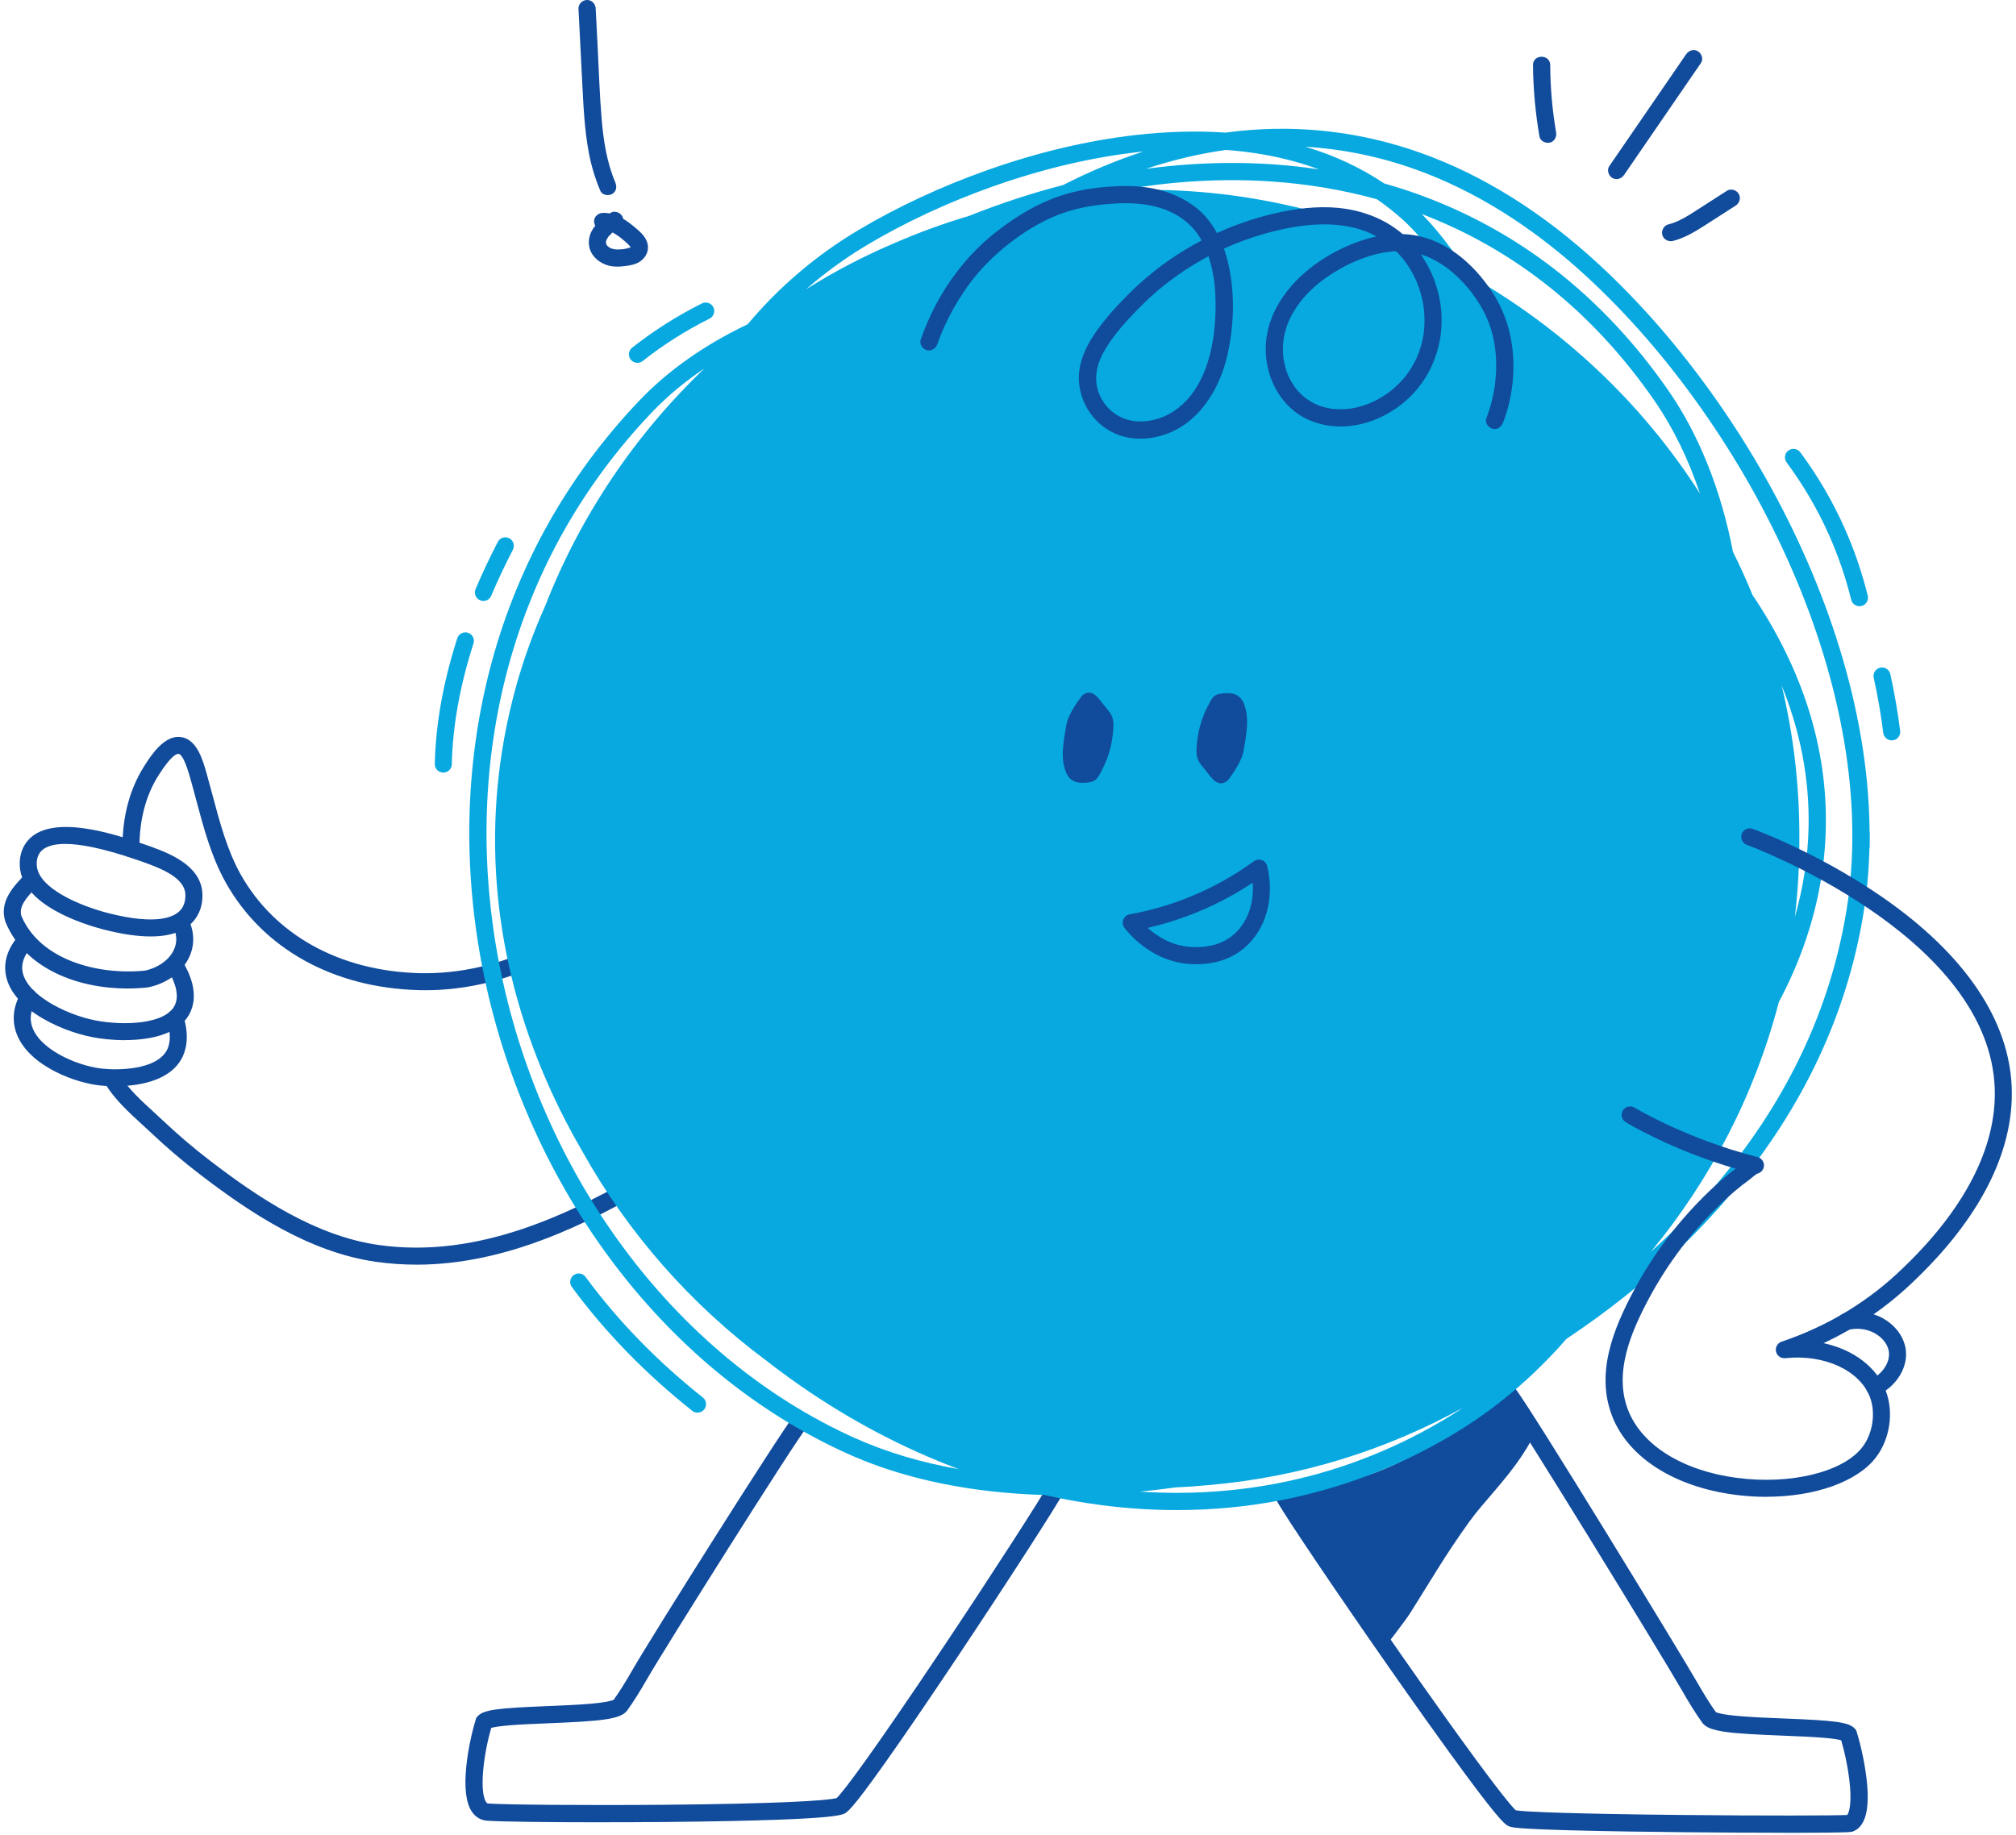 <svg width="368" height="335" viewBox="0 0 368 335" fill="none" xmlns="http://www.w3.org/2000/svg">
<g clip-path="url(#clip0_155_1305)">
<path d="M77.646 180.788C77.242 180.788 76.838 180.783 76.434 180.774C60.829 180.355 48 173.214 41.239 161.189C38.586 156.477 37.154 151.099 35.771 145.897C35.438 144.651 35.11 143.41 34.763 142.193L34.729 142.074C33.926 139.226 33.213 137.738 32.609 137.638C32.295 137.586 31.296 137.857 28.985 141.475C26.599 145.217 25.415 149.753 25.457 154.964C25.462 155.82 24.773 156.524 23.917 156.529H23.903C23.052 156.529 22.357 155.844 22.352 154.988C22.305 149.168 23.655 144.062 26.37 139.806C27.554 137.947 30.032 134.077 33.108 134.576C35.97 135.042 37.021 138.77 37.72 141.233L37.753 141.351C38.1 142.583 38.438 143.838 38.771 145.098C40.107 150.11 41.486 155.293 43.944 159.667C50.163 170.722 62.032 177.284 76.519 177.674C91.317 178.049 106.561 170.632 117.292 157.775C117.844 157.118 118.818 157.028 119.479 157.58C120.136 158.131 120.226 159.106 119.674 159.767C108.629 173 93 180.793 77.646 180.793V180.788Z" fill="#114B9B"/>
<path d="M23.299 180.479C14.255 180.479 4.617 176.932 1.032 168.416C1.018 168.378 1.003 168.34 0.989 168.302C-0.247 164.598 2.563 161.716 4.612 159.61L4.703 159.52C5.302 158.906 6.286 158.892 6.899 159.491C7.513 160.09 7.527 161.074 6.928 161.688L6.838 161.778C4.783 163.885 3.371 165.511 3.918 167.265C7.365 175.339 17.997 178.078 26.475 177.208C28.771 176.727 30.75 175.353 31.648 173.599C32.338 172.253 32.352 170.827 31.681 169.353C31.33 168.573 31.677 167.65 32.456 167.299C33.236 166.947 34.159 167.294 34.511 168.074C35.557 170.389 35.519 172.852 34.406 175.02C33.056 177.65 30.293 179.614 27.012 180.27C26.965 180.279 26.917 180.284 26.87 180.289C25.7 180.412 24.502 180.474 23.294 180.474L23.299 180.479Z" fill="#114B9B"/>
<path d="M27.497 170.974C25.077 170.974 22.215 170.551 18.915 169.705C15.42 168.806 3.985 165.325 3.609 158.117C3.495 155.949 4.265 154.489 4.931 153.643C9.139 148.303 21.197 152.406 25.738 153.952L25.771 153.961C30.008 155.402 35.804 157.375 36.826 162.125C36.898 162.458 37.482 165.482 35.471 167.993C33.883 169.976 31.211 170.974 27.502 170.974H27.497ZM11.887 154.08C9.31 154.08 8.002 154.76 7.365 155.568C6.876 156.187 6.657 156.99 6.709 157.955C6.937 162.287 14.973 165.487 19.685 166.695C28.952 169.077 32.029 167.313 33.041 166.053C34.154 164.664 33.788 162.796 33.783 162.777C33.184 159.986 29.176 158.402 24.763 156.905L24.73 156.895C18.615 154.812 14.559 154.08 11.882 154.08H11.887Z" fill="#114B9B"/>
<path d="M22.776 189.908C20.536 189.908 18.411 189.665 16.799 189.347C10.679 188.153 0.965 183.66 0.946 176.699C0.942 174.939 1.579 173.194 2.848 171.511C3.362 170.827 4.337 170.689 5.021 171.207C5.706 171.72 5.844 172.695 5.326 173.38C4.474 174.507 4.046 175.624 4.051 176.689C4.065 181.263 11.811 185.21 17.393 186.299C22.538 187.307 30.469 187.055 31.991 183.351C32.87 181.206 31.477 178.425 30.564 176.956C30.112 176.228 30.336 175.272 31.063 174.816C31.791 174.364 32.751 174.588 33.203 175.315C34.696 177.726 36.199 181.278 34.862 184.525C33.136 188.724 27.688 189.898 22.776 189.898V189.908Z" fill="#114B9B"/>
<path d="M21.026 198.319C19.452 198.319 18.344 198.191 18.201 198.172C17.536 198.091 17.046 198.005 16.813 197.962C11.307 196.94 2.967 193.022 2.525 186.403C2.411 184.701 2.848 182.975 3.823 181.273C4.251 180.527 5.197 180.27 5.944 180.698C6.69 181.121 6.947 182.072 6.519 182.818C5.853 183.983 5.549 185.124 5.62 186.204C5.925 190.764 12.676 194.04 17.374 194.915C17.569 194.953 17.992 195.024 18.577 195.095C21.206 195.419 28.467 195.447 30.455 191.753C30.868 190.987 31.42 189.275 30.488 186.413C30.222 185.6 30.669 184.72 31.482 184.454C32.295 184.193 33.174 184.635 33.441 185.448C34.729 189.409 33.835 192.019 33.189 193.222C30.821 197.625 24.673 198.319 21.021 198.319H21.026Z" fill="#114B9B"/>
<path d="M76.016 230.894C73.581 230.894 71.123 230.728 68.636 230.376C56.378 228.626 45.513 221.328 36.498 214.419C33.417 212.056 30.422 209.507 27.607 206.844C27.079 206.345 26.532 205.841 25.971 205.332C23.67 203.226 21.287 201.044 19.581 198.471C19.105 197.758 19.3 196.793 20.013 196.317C20.726 195.842 21.692 196.037 22.167 196.75C23.67 199.004 25.904 201.058 28.073 203.041C28.643 203.564 29.204 204.077 29.741 204.586C32.48 207.177 35.39 209.655 38.391 211.951C47.087 218.617 57.533 225.65 69.078 227.3C87.256 229.896 104.25 221.675 118.471 213.297C123.279 210.463 127.087 207.967 130.458 205.447C131.143 204.928 132.118 205.071 132.631 205.76C133.145 206.445 133.007 207.42 132.317 207.933C128.856 210.525 124.957 213.083 120.045 215.974C107.269 223.501 92.291 230.899 76.016 230.899V230.894Z" fill="#114B9B"/>
<path d="M275.328 254.426C273.755 255.477 271.729 257.636 270.084 258.62C264.839 261.767 262.742 263.337 258.549 265.433C253.1 268.158 250.161 269.627 243.87 270.678C241.697 271.039 235.35 272.518 233.224 273.151C235.473 276.555 236.833 280.597 240.043 283.782C241.659 285.385 242.706 287.329 243.98 289.184C244.974 290.629 245.958 292.079 246.866 293.601C247.646 294.909 252.624 300.933 252.624 300.933C252.624 300.933 256.471 296.007 257.431 294.485C261.615 287.852 263.603 284.258 268.206 277.829C270.721 274.311 274.644 270.531 277.787 265.809C278.448 264.82 280.407 261.763 280.407 260.564" fill="#114B9B"/>
<path d="M109.532 332.705C99.685 332.705 91.198 332.595 88.877 332.415C87.75 332.324 86.804 331.758 86.134 330.774C85.059 329.181 84.717 326.385 85.121 322.463C85.463 319.168 86.238 315.896 86.852 313.933L86.947 313.628L87.156 313.386C88.216 312.14 90.827 311.864 99.908 311.493C102.685 311.379 105.562 311.26 107.878 311.056C110.883 310.785 111.781 310.462 112.024 310.343C113.07 308.883 114.24 307.014 115.504 304.794C118.562 299.43 142.326 261.691 145.132 258.168L147.59 260.127C144.856 263.555 120.944 301.589 118.234 306.349C116.878 308.726 115.614 310.728 114.487 312.297C113.303 313.937 109.585 314.242 100.037 314.632C97.45 314.736 95.006 314.836 93.004 315.002C91.012 315.169 90.085 315.354 89.671 315.473C88.197 320.513 87.489 327.17 88.735 329.01C88.906 329.262 89.02 329.272 89.115 329.276C91.925 329.495 106.427 329.638 121.624 329.505C141.803 329.324 150.847 328.768 152.711 328.292C153.98 327.156 159.834 319.239 172.458 300.324C181.311 287.058 190.436 272.903 191.605 270.626L194.401 272.066C193.122 274.548 183.836 288.951 174.531 302.882C169.419 310.533 164.945 317.085 161.583 321.826C155.259 330.755 154.532 331.002 153.89 331.221C153.082 331.497 150.985 331.901 142.203 332.229C136.887 332.429 129.778 332.571 121.652 332.648C117.596 332.686 113.45 332.7 109.523 332.7L109.532 332.705Z" fill="#114B9B"/>
<path d="M325.924 334.616C320.466 334.616 313.942 334.583 307.642 334.521C301.884 334.464 293.587 334.359 286.764 334.174C276.798 333.903 275.984 333.627 275.552 333.475C274.919 333.261 274.201 333.014 267.549 324.022C263.032 317.912 257.621 310.248 253.879 304.898C244.897 292.051 234.337 276.503 232.939 273.792L235.735 272.352C236.871 274.558 246.105 288.276 255.905 302.307C261.14 309.801 265.814 316.358 269.423 321.265C274.663 328.392 276.246 330.109 276.698 330.522C278.305 330.798 287.111 331.174 307.257 331.373C322.144 331.521 335.049 331.492 337.189 331.369C337.45 331.059 337.983 329.747 337.707 326.276C337.464 323.209 336.723 319.895 336.095 317.732C335.672 317.613 334.726 317.423 332.681 317.261C330.632 317.095 328.131 316.995 325.487 316.89C315.735 316.5 311.94 316.196 310.756 314.555C309.625 312.986 308.365 310.985 307.01 308.607C303.867 303.096 276.683 258.662 274.097 255.42L276.555 253.461C279.517 257.179 307.285 302.74 309.739 307.052C311.004 309.273 312.173 311.137 313.215 312.596C313.462 312.72 314.389 313.048 317.461 313.314C319.829 313.524 322.767 313.638 325.611 313.752C334.887 314.123 337.55 314.399 338.61 315.644L338.819 315.887L338.915 316.191C339.628 318.464 340.555 322.401 340.845 326.034C341.216 330.765 340.389 333.484 338.311 334.35C337.93 334.507 337.697 334.602 328.121 334.621C327.413 334.621 326.676 334.621 325.92 334.621L325.924 334.616Z" fill="#114B9B"/>
<path d="M339.709 134.652C337.907 124.091 334.592 113.231 329.852 102.381C325.349 92.077 319.71 82.092 313.086 72.701C306.596 63.501 299.454 55.275 291.851 48.257C281.605 38.794 270.664 31.948 259.328 27.911C248.559 24.078 237.332 22.738 225.973 23.936C225.212 24.017 224.452 24.107 223.691 24.212C218.513 23.855 213.045 24.002 207.334 24.649C198.509 25.652 189.356 27.825 180.127 31.096C171.839 34.035 163.737 37.806 156.7 42.004C148.935 46.635 142.141 52.441 136.487 59.197C128.575 62.973 121.938 67.652 116.707 73.139C109.917 80.261 104.126 88.178 99.485 96.666C95.054 104.777 91.63 113.498 89.315 122.575C87.089 131.304 85.867 140.419 85.687 149.668C85.511 158.645 86.319 167.76 88.078 176.761C91.83 195.904 99.828 214.172 111.211 229.587C116.983 237.404 123.564 244.398 130.762 250.375C138.209 256.551 146.301 261.63 154.817 265.457C162.396 268.866 171.121 271.149 180.75 272.252C183.988 272.623 187.312 272.856 190.707 272.956C194.149 273.735 197.596 274.349 201.044 274.8C205.665 275.404 210.268 275.704 214.828 275.704C221.128 275.704 227.347 275.129 233.424 273.978C244.479 271.891 255.049 267.896 264.849 262.115C272.656 257.507 279.731 251.578 285.932 244.45C289.545 242.049 293.021 239.524 296.34 236.895C303.929 230.88 310.723 224.29 316.529 217.296C329.2 202.033 337.146 185.072 340.137 166.875C341.787 156.843 341.644 146.002 339.709 134.647V134.652ZM223.795 27.373C227.338 27.635 230.733 28.139 233.961 28.89C236.32 29.437 238.588 30.117 240.765 30.925C238.036 30.512 235.264 30.207 232.463 30.012C229.967 29.836 227.447 29.751 224.903 29.751C219.74 29.751 214.485 30.108 209.184 30.821C214.072 29.199 218.95 28.049 223.8 27.373H223.795ZM325.221 125.133C328.654 133.592 330.304 142.222 330.137 150.937C330.033 156.448 329.191 161.983 327.631 167.436C328.188 162.781 328.463 158.046 328.454 153.253V153.143C328.497 143.415 327.365 134.048 325.221 125.133ZM268.201 50.277C265.153 45.561 262.252 41.809 259.518 39.07C276.588 45.599 290.877 57.063 302.008 73.162C305.403 78.074 308.198 83.804 310.319 90.132C299.73 73.524 285.123 59.877 268.196 50.277H268.201ZM262.176 47.078C244.446 38.3 224.523 33.826 204.172 34.791C204.538 34.724 204.9 34.663 205.266 34.596C214.443 33.027 223.52 32.537 232.245 33.146C238.825 33.602 245.216 34.686 251.335 36.374C253.057 37.558 254.692 38.856 256.228 40.259C258.097 41.966 260.094 44.263 262.176 47.073V47.078ZM158.312 44.705C165.173 40.611 173.085 36.931 181.183 34.059C190.188 30.868 199.108 28.752 207.696 27.773C208.033 27.735 208.366 27.697 208.699 27.663C203.806 29.256 198.909 31.301 194.044 33.788C188.282 35.276 182.547 37.159 176.908 39.413C172.305 40.777 167.722 42.441 163.181 44.424C157.589 46.797 152.226 49.612 147.129 52.821C150.576 49.812 154.313 47.092 158.321 44.7L158.312 44.705ZM156.11 262.585C147.851 258.872 140.001 253.951 132.774 247.95C125.77 242.135 119.365 235.326 113.74 227.713C102.628 212.669 94.821 194.838 91.164 176.152C89.443 167.375 88.659 158.483 88.83 149.725C89.006 140.719 90.194 131.847 92.358 123.35C94.612 114.525 97.935 106.052 102.238 98.168C106.746 89.918 112.376 82.225 118.975 75.302C121.876 72.259 125.118 69.596 128.585 67.271C115.904 79.372 105.904 94.241 99.537 110.583C97.298 115.585 95.472 120.663 94.074 125.798C90.884 137.495 89.747 149.52 90.689 161.536C91.583 172.895 94.326 184.211 98.843 195.167C100.954 200.283 103.436 205.285 106.27 210.149C114.61 225.132 126.127 238.198 139.844 248.387C140.258 248.711 140.676 249.034 141.095 249.353C150.005 256.152 159.61 261.777 169.647 266.075C171.426 266.836 173.214 267.554 175.006 268.229C168.097 267.012 161.764 265.115 156.106 262.576L156.11 262.585ZM263.251 259.404C253.77 265.001 243.537 268.862 232.844 270.887C224.803 272.409 216.497 272.889 208.081 272.333C208.894 272.252 209.712 272.166 210.534 272.076C211.861 271.924 213.192 271.757 214.524 271.572C216.554 271.482 218.598 271.339 220.648 271.139C237.351 269.703 253.057 264.744 267.045 257.022C265.804 257.854 264.54 258.653 263.251 259.409V259.404ZM337.032 166.371C334.131 184.007 326.419 200.463 314.109 215.289C310.281 219.901 306.006 224.333 301.351 228.541C312.226 215.379 320.314 199.864 324.707 182.956C326.714 179.181 328.383 175.32 329.69 171.426C331.949 164.712 333.157 157.841 333.285 151.004C333.561 136.487 329.053 122.237 319.9 108.624C318.806 105.942 317.618 103.318 316.334 100.75C314.17 89.49 310.148 79.406 304.599 71.379C298.589 62.688 291.58 55.208 283.763 49.146C276.336 43.388 268.091 38.837 259.257 35.618C257.103 34.834 254.911 34.125 252.681 33.498C248.387 30.611 243.585 28.372 238.317 26.798C245.092 27.207 251.768 28.572 258.273 30.887C269.204 34.782 279.784 41.405 289.716 50.577C297.158 57.448 304.152 65.507 310.514 74.527C317.014 83.742 322.553 93.542 326.966 103.65C331.602 114.268 334.844 124.876 336.604 135.189C338.482 146.197 338.625 156.691 337.032 166.376V166.371Z" fill="#07A9E0"/>
<path d="M171.102 62.835C171.378 62.046 171.687 61.266 172.001 60.491C172.149 60.125 171.863 60.809 172.025 60.438C172.072 60.329 172.12 60.22 172.168 60.11C172.267 59.882 172.367 59.659 172.472 59.435C172.691 58.955 172.919 58.48 173.157 58.009C174.307 55.726 175.653 53.544 177.198 51.504C180.151 47.6 184.231 44.044 188.591 41.467C191.02 40.031 193.279 39.042 195.984 38.3C198.386 37.644 200.863 37.325 203.345 37.168C208.509 36.845 213.958 37.592 217.657 41.547C217.847 41.747 218.023 41.961 218.199 42.17C218.518 42.541 218.037 41.937 218.323 42.327C218.413 42.451 218.503 42.57 218.589 42.693C218.965 43.236 219.307 43.806 219.611 44.396C219.916 44.985 220.096 45.404 220.277 45.874C220.505 46.469 220.705 47.077 220.876 47.691C221.627 50.344 221.865 52.612 221.894 55.384C221.908 56.711 221.856 58.042 221.746 59.364C221.699 59.915 221.637 60.467 221.57 61.014C221.513 61.499 221.618 60.7 221.551 61.175C221.532 61.318 221.508 61.461 221.489 61.603C221.432 61.979 221.371 62.355 221.299 62.73C220.729 65.797 219.759 68.707 218.033 71.294C216.459 73.647 214.205 75.516 211.595 76.377C209.003 77.228 206.26 77.204 203.944 75.811C201.676 74.446 200.15 71.898 200.093 69.292C200.064 67.956 200.335 66.743 200.906 65.403C201.4 64.242 202.304 62.816 203.15 61.675C204.79 59.459 206.883 57.219 208.932 55.237C211.181 53.059 213.568 51.148 216.164 49.426C221.428 45.946 227.186 43.459 233.329 42.028C236.8 41.219 240.371 40.758 243.937 41.053C245.444 41.177 246.947 41.462 248.387 41.923C248.658 42.009 248.93 42.104 249.201 42.204C249.334 42.251 249.467 42.308 249.6 42.356C250.033 42.522 249.324 42.227 249.747 42.418C250.299 42.665 250.841 42.931 251.364 43.226C251.839 43.497 252.305 43.787 252.757 44.101C252.943 44.229 253.123 44.362 253.309 44.5C253.028 44.291 253.385 44.562 253.418 44.586C253.561 44.7 253.699 44.814 253.832 44.928C254.683 45.656 255.463 46.459 256.162 47.325C256.19 47.358 256.461 47.71 256.247 47.425C256.328 47.529 256.409 47.639 256.485 47.743C256.618 47.924 256.742 48.104 256.87 48.285C257.193 48.761 257.493 49.255 257.773 49.759C258.03 50.225 258.268 50.701 258.487 51.181C258.544 51.3 258.596 51.423 258.648 51.547C258.501 51.209 258.672 51.618 258.691 51.661C258.805 51.951 258.915 52.241 259.014 52.531C259.362 53.534 259.623 54.566 259.804 55.612C259.828 55.741 259.847 55.874 259.866 56.007C259.875 56.064 259.927 56.506 259.88 56.116C259.908 56.378 259.942 56.644 259.961 56.906C260.004 57.433 260.027 57.966 260.027 58.494C260.027 59.022 260.008 59.554 259.961 60.082C259.937 60.348 259.908 60.61 259.88 60.876C259.927 60.486 259.87 60.928 259.861 60.985C259.832 61.161 259.804 61.337 259.771 61.508C259.576 62.559 259.29 63.596 258.91 64.594C258.862 64.718 258.81 64.846 258.762 64.97C258.601 65.388 258.896 64.684 258.71 65.093C258.596 65.341 258.487 65.588 258.363 65.83C258.097 66.363 257.807 66.881 257.488 67.38C257.217 67.813 256.922 68.232 256.613 68.636C256.818 68.37 256.528 68.736 256.509 68.759C256.418 68.869 256.328 68.978 256.233 69.088C256.014 69.34 255.791 69.591 255.558 69.829C253.437 72.035 250.746 73.647 247.765 74.361C246.248 74.722 244.721 74.803 243.148 74.636C242.634 74.579 243.433 74.698 242.929 74.603C242.772 74.575 242.62 74.551 242.463 74.517C242.159 74.456 241.859 74.384 241.564 74.299C240.818 74.085 240.537 73.975 240 73.709C239.463 73.443 238.992 73.162 238.521 72.829C238.497 72.811 238.117 72.535 238.383 72.739C238.274 72.654 238.165 72.563 238.055 72.473C237.841 72.292 237.632 72.102 237.432 71.907C237.233 71.712 237.042 71.508 236.857 71.299C236.767 71.194 236.676 71.085 236.586 70.98C236.291 70.633 236.757 71.227 236.491 70.856C236.134 70.362 235.806 69.858 235.521 69.32C235.388 69.073 235.269 68.817 235.15 68.564C234.95 68.146 235.255 68.85 235.088 68.422C235.036 68.289 234.984 68.16 234.936 68.027C234.741 67.49 234.584 66.943 234.461 66.391C234.399 66.111 234.351 65.83 234.299 65.545C234.213 65.079 234.327 65.864 234.275 65.393C234.261 65.25 234.242 65.108 234.232 64.96C234.18 64.333 234.166 63.696 234.199 63.068C234.213 62.773 234.242 62.478 234.27 62.188C234.299 61.874 234.28 62.098 234.27 62.164C234.289 62.017 234.313 61.87 234.342 61.722C234.456 61.08 234.608 60.443 234.808 59.825C235.221 58.527 235.816 57.367 236.6 56.169C238.088 53.901 240.257 51.894 242.52 50.377C245.173 48.594 248.126 47.177 251.231 46.397C252.833 45.998 254.469 45.794 256.124 45.865C256.456 45.879 256.789 45.908 257.117 45.946C257.645 46.003 256.832 45.889 257.346 45.979C257.45 45.998 257.56 46.012 257.664 46.031C258.335 46.155 259 46.326 259.647 46.535C260.351 46.768 260.56 46.849 261.107 47.111C261.682 47.382 262.243 47.686 262.79 48.019C263.237 48.29 263.669 48.58 264.088 48.889C264.202 48.97 264.311 49.055 264.421 49.136C264.145 48.932 264.506 49.203 264.535 49.227C264.777 49.422 265.02 49.621 265.258 49.83C266.018 50.491 266.732 51.2 267.407 51.951C267.683 52.255 267.949 52.569 268.21 52.883C268.334 53.035 268.453 53.187 268.576 53.34C268.79 53.601 268.358 53.045 268.553 53.311C268.619 53.401 268.691 53.492 268.757 53.587C269.789 54.975 270.707 56.468 271.401 58.051C272.585 60.748 273.079 63.529 273.113 66.391C273.127 67.647 273.041 68.897 272.899 70.148C272.842 70.623 272.951 69.834 272.88 70.3C272.861 70.438 272.837 70.576 272.818 70.714C272.775 70.98 272.727 71.246 272.68 71.512C272.58 72.035 272.471 72.554 272.342 73.072C272.071 74.18 271.748 75.283 271.325 76.343C271.011 77.133 271.667 78.069 272.423 78.274C273.317 78.521 274.04 77.969 274.354 77.175C275.809 73.519 276.417 69.373 276.227 65.46C276.065 62.041 275.247 58.698 273.726 55.631C272.946 54.057 271.962 52.607 270.883 51.228C267.992 47.524 264.059 44.367 259.433 43.207C256.047 42.361 252.477 42.689 249.162 43.716C245.886 44.728 242.715 46.326 239.952 48.356C234.984 52.008 231.023 57.419 231.042 63.805C231.056 69.073 233.871 74.413 238.806 76.624C245.24 79.505 252.833 77.085 257.617 72.226C261.14 68.65 263.085 63.786 263.151 58.779C263.218 53.772 261.501 49.055 258.444 45.228C254.935 40.834 249.781 38.481 244.251 37.953C240.376 37.582 236.439 38.1 232.663 38.966C229.311 39.736 226.059 40.839 222.906 42.208C216.711 44.89 210.995 48.742 206.207 53.501C203.906 55.788 201.657 58.246 199.826 60.928C197.996 63.61 196.617 66.824 196.988 70.105C197.373 73.519 199.265 76.595 202.19 78.431C205.114 80.266 208.556 80.466 211.728 79.61C218.57 77.77 222.564 71.356 224.057 64.799C225.317 59.259 225.455 53.173 224.095 47.643C223.406 44.852 222.231 42.185 220.405 39.95C218.418 37.52 215.532 35.851 212.56 34.934C209.845 34.097 206.94 33.868 204.11 33.987C201.281 34.106 198.623 34.41 195.984 35.052C190.697 36.336 186.018 39.056 181.777 42.389C176.979 46.16 173.09 51.09 170.37 56.544C169.491 58.313 168.72 60.139 168.064 62.003C167.784 62.802 168.383 63.719 169.163 63.933C170.028 64.171 170.812 63.638 171.093 62.835H171.102Z" fill="#114B9B"/>
<path d="M116.351 66.244C115.894 66.244 115.438 66.04 115.133 65.655C114.601 64.98 114.715 64.005 115.39 63.477C119.308 60.386 123.592 57.667 128.128 55.398C128.899 55.018 129.831 55.327 130.211 56.093C130.596 56.858 130.282 57.79 129.517 58.175C125.171 60.348 121.063 62.954 117.311 65.916C117.026 66.14 116.688 66.249 116.351 66.249V66.244Z" fill="#07A9E0"/>
<path d="M88.24 109.718C88.04 109.718 87.831 109.68 87.636 109.594C86.847 109.261 86.476 108.348 86.809 107.559C88.026 104.687 89.391 101.787 90.87 98.939C91.264 98.178 92.201 97.883 92.962 98.278C93.722 98.672 94.017 99.609 93.623 100.37C92.182 103.147 90.85 105.971 89.667 108.772C89.415 109.366 88.839 109.718 88.235 109.718H88.24Z" fill="#07A9E0"/>
<path d="M80.918 141.057C80.918 141.057 80.894 141.057 80.884 141.057C80.028 141.038 79.349 140.329 79.368 139.473C79.52 132.237 80.903 124.515 83.471 116.531C83.733 115.713 84.607 115.267 85.425 115.528C86.243 115.79 86.69 116.664 86.428 117.482C83.951 125.18 82.62 132.603 82.472 139.54C82.454 140.386 81.764 141.061 80.922 141.061L80.918 141.057Z" fill="#07A9E0"/>
<path d="M345.315 135.175C344.544 135.175 343.874 134.6 343.774 133.815C343.356 130.487 342.766 127.101 342.029 123.749C341.844 122.912 342.371 122.085 343.208 121.899C344.045 121.714 344.872 122.242 345.058 123.079C345.819 126.526 346.423 130.006 346.855 133.43C346.96 134.281 346.361 135.056 345.51 135.165C345.443 135.175 345.376 135.18 345.315 135.18V135.175Z" fill="#07A9E0"/>
<path d="M339.424 110.683C338.725 110.683 338.092 110.207 337.916 109.499C336.918 105.438 335.548 101.449 333.851 97.64C331.773 92.981 329.172 88.54 326.129 84.431C325.62 83.742 325.763 82.772 326.452 82.258C327.142 81.75 328.112 81.892 328.625 82.582C331.806 86.871 334.517 91.511 336.69 96.376C338.463 100.351 339.894 104.516 340.936 108.757C341.14 109.589 340.631 110.431 339.799 110.635C339.676 110.664 339.552 110.683 339.428 110.683H339.424Z" fill="#07A9E0"/>
<path d="M341.268 151.812H338.125V154.836H341.268V151.812Z" fill="#07A9E0"/>
<path d="M127.325 257.916C126.987 257.916 126.645 257.807 126.36 257.578C117.82 250.798 110.426 243.195 104.388 234.974C103.879 234.285 104.026 233.31 104.72 232.806C105.41 232.297 106.385 232.449 106.889 233.139C112.77 241.136 119.969 248.544 128.295 255.149C128.965 255.681 129.079 256.656 128.547 257.331C128.242 257.716 127.786 257.916 127.33 257.916H127.325Z" fill="#07A9E0"/>
<path d="M296.464 31.929C301.142 25.12 305.816 18.311 310.49 11.502C310.971 10.803 310.624 9.762 309.929 9.353C309.15 8.896 308.265 9.215 307.78 9.914C303.101 16.723 298.427 23.532 293.753 30.34C293.273 31.04 293.62 32.081 294.314 32.49C295.094 32.946 295.979 32.628 296.464 31.929Z" fill="#114B9B"/>
<path d="M305.374 43.992C307.447 43.473 309.297 42.365 311.085 41.224C313.001 39.998 314.912 38.766 316.824 37.539C317.537 37.083 317.827 36.146 317.385 35.39C316.971 34.682 315.954 34.368 315.236 34.829C313.377 36.022 311.522 37.216 309.663 38.409C308.023 39.46 306.406 40.506 304.537 40.968C303.715 41.172 303.22 42.094 303.439 42.898C303.658 43.702 304.547 44.201 305.369 43.996L305.374 43.992Z" fill="#114B9B"/>
<path d="M284.039 24.097C283.345 20.061 283.003 15.976 282.974 11.877C282.96 9.857 279.822 9.852 279.836 11.877C279.869 16.252 280.273 20.617 281.015 24.93C281.158 25.766 282.185 26.232 282.946 26.028C283.83 25.785 284.187 24.934 284.044 24.097H284.039Z" fill="#114B9B"/>
<path d="M194.658 132.332C194.197 135.127 193.445 138.408 194.653 141.156C195.243 142.497 196.355 142.978 197.806 142.925C200.036 142.84 200.245 142.345 201.186 140.524C202.408 138.161 203.022 135.836 203.221 133.126C203.359 131.276 203.055 130.548 201.857 129.17C200.644 127.772 199.494 125.389 197.535 126.978C197.535 126.978 195.019 130.154 194.658 132.336V132.332Z" fill="#114B9B"/>
<path d="M226.991 137.143C227.452 134.348 228.203 131.067 226.995 128.319C226.406 126.978 225.293 126.497 223.843 126.55C221.613 126.635 221.404 127.13 220.462 128.951C219.24 131.314 218.627 133.639 218.427 136.349C218.289 138.199 218.594 138.927 219.792 140.305C221.004 141.703 222.155 144.086 224.114 142.497C224.114 142.497 226.629 139.321 226.991 137.139V137.143Z" fill="#114B9B"/>
<path d="M218.323 176.038C218.104 176.038 217.881 176.038 217.652 176.028C210.715 175.781 206.417 170.903 205.266 169.414C204.933 168.986 204.852 168.416 205.047 167.907C205.242 167.403 205.684 167.032 206.222 166.937C209.783 166.29 213.287 165.292 216.644 163.97C220.981 162.258 225.103 159.995 228.893 157.237C229.311 156.933 229.853 156.857 230.338 157.038C230.823 157.213 231.189 157.622 231.313 158.126C232.73 163.923 231.066 169.804 227.081 173.118C224.742 175.063 221.799 176.047 218.323 176.047V176.038ZM209.512 169.419C211.248 170.979 214.043 172.79 217.762 172.919C220.743 173.028 223.211 172.286 225.094 170.717C227.661 168.587 228.959 164.997 228.66 161.165C225.236 163.438 221.585 165.344 217.776 166.847C215.094 167.902 212.327 168.763 209.512 169.414V169.419Z" fill="#114B9B"/>
<path d="M322.42 273.284C320.499 273.284 318.531 273.155 316.543 272.889C305.603 271.415 297.305 266.118 294.348 258.715C291.157 250.732 294.543 242.534 298.271 235.568C301.86 228.855 306.492 222.764 312.026 217.467C313.595 215.969 315.203 214.595 316.819 213.378C305.084 209.93 297.11 205.104 296.749 204.881C296.017 204.434 295.789 203.478 296.236 202.746C296.682 202.014 297.638 201.781 298.37 202.228C298.466 202.285 307.818 207.938 320.827 211.257C321.66 211.471 322.159 212.313 321.95 213.145C321.793 213.753 321.303 214.181 320.723 214.291C320.423 214.481 319.853 214.956 319.648 215.123C319.472 215.27 319.334 215.379 319.263 215.437C317.556 216.678 315.844 218.118 314.18 219.711C308.883 224.78 304.452 230.609 301.014 237.033C297.624 243.371 294.524 250.765 297.239 257.564C299.773 263.912 307.148 268.496 316.967 269.813C326.833 271.139 336.514 268.767 339.989 264.169C341.858 261.701 342.419 257.983 341.354 255.125C339.519 250.209 333.014 247.199 325.877 247.974C325.088 248.059 324.365 247.536 324.194 246.766C324.023 245.991 324.46 245.216 325.211 244.959C333.765 242.068 341.264 237.499 347.507 231.379L347.825 231.07C359.256 219.982 364.867 208.423 364.058 197.649C362 170.223 319.301 154.404 318.868 154.247C318.065 153.952 317.647 153.063 317.937 152.259C318.231 151.451 319.121 151.037 319.924 151.327C320.381 151.494 331.245 155.473 342.557 163.081C357.73 173.29 366.231 185.158 367.154 197.411C368.033 209.136 362.095 221.542 349.984 233.296L349.68 233.59C344.778 238.398 339.143 242.297 332.867 245.226C338.292 246.395 342.6 249.576 344.264 254.031C345.705 257.888 344.982 262.709 342.471 266.033C339.043 270.564 331.25 273.274 322.435 273.274L322.42 273.284Z" fill="#114B9B"/>
<path d="M342.205 254.845C341.639 254.845 341.097 254.535 340.822 253.998C340.432 253.233 340.736 252.301 341.497 251.911C343.655 250.808 345.015 248.735 344.806 246.871C344.673 245.72 343.931 244.588 342.766 243.766C341.264 242.701 339.305 242.344 337.398 242.786C336.561 242.976 335.729 242.458 335.534 241.621C335.339 240.784 335.862 239.952 336.699 239.757C339.466 239.116 342.329 239.653 344.559 241.227C346.447 242.558 347.659 244.489 347.892 246.519C348.253 249.69 346.252 252.966 342.914 254.673C342.685 254.787 342.448 254.845 342.21 254.845H342.205Z" fill="#114B9B"/>
<path d="M105.595 1.569C105.823 6.086 106.056 10.608 106.285 15.125C106.503 19.395 106.689 23.689 107.488 27.901C107.939 30.298 108.638 32.609 109.594 34.853C109.927 35.633 111.078 35.804 111.743 35.414C112.552 34.943 112.637 34.049 112.304 33.265C110.773 29.656 110.16 25.686 109.832 21.806C109.47 17.564 109.333 13.299 109.119 9.044C108.99 6.552 108.867 4.056 108.738 1.564C108.695 0.718 108.049 -0.005 107.169 -0.005C106.351 -0.005 105.557 0.713 105.6 1.564L105.595 1.569Z" fill="#114B9B"/>
<path d="M111.439 38.88C109.846 39.907 108.054 41.315 107.602 43.264C107.359 44.315 107.497 45.461 108.092 46.379C108.715 47.344 109.656 48.005 110.731 48.38C111.891 48.785 113.146 48.713 114.339 48.547C115.214 48.423 116.118 48.238 116.864 47.724C117.958 46.973 118.543 45.689 118.172 44.372C117.872 43.302 117.059 42.504 116.241 41.8C114.482 40.283 112.457 38.795 110.013 38.871C109.195 38.899 108.405 39.575 108.443 40.44C108.482 41.305 109.133 42.038 110.013 42.009C110.131 42.009 110.507 41.952 110.612 42.023C110.593 42.009 110.236 41.952 110.545 42.014C110.621 42.028 110.697 42.042 110.778 42.061C110.949 42.099 111.12 42.152 111.287 42.209C111.372 42.237 111.487 42.261 111.567 42.313C111.401 42.209 111.406 42.242 111.577 42.323C111.905 42.48 112.224 42.665 112.528 42.865C112.685 42.965 112.837 43.069 112.984 43.179C113.051 43.226 113.117 43.279 113.184 43.326C113.522 43.573 112.937 43.122 113.26 43.388C113.835 43.859 114.439 44.325 114.934 44.886C114.967 44.924 115.124 45.128 115 44.957C114.858 44.757 115.067 45.071 115.076 45.085C115.095 45.114 115.172 45.28 115.186 45.285C115.1 45.261 115.091 45 115.148 45.218C115.238 45.561 115.157 44.947 115.148 45.171C115.138 45.394 115.243 44.871 115.172 45.081C115.072 45.385 115.162 45.038 115.214 45.028L115.167 45.109C115.076 45.247 115.1 45.214 115.243 45.014C115.229 45.014 115.11 45.166 115.11 45.147C115.095 45.057 115.395 44.967 115.195 45.076C115.124 45.114 115.053 45.161 114.981 45.2L114.939 45.223C114.815 45.28 114.815 45.28 114.939 45.223L115.034 45.185C114.972 45.209 114.905 45.233 114.839 45.252C114.772 45.271 114.706 45.295 114.639 45.309C114.473 45.356 114.306 45.39 114.14 45.423C114.04 45.442 113.94 45.456 113.84 45.475C113.793 45.485 113.503 45.518 113.712 45.494C113.954 45.466 113.507 45.513 113.512 45.513C113.422 45.523 113.331 45.528 113.241 45.532C113.037 45.547 112.832 45.551 112.628 45.547C112.537 45.547 112.447 45.542 112.357 45.532C112.29 45.532 112.224 45.523 112.152 45.513C112.323 45.537 112.352 45.542 112.233 45.523C112.043 45.48 111.853 45.447 111.667 45.39C111.662 45.39 111.477 45.342 111.463 45.318L111.634 45.394C111.582 45.371 111.534 45.347 111.487 45.323C111.339 45.247 111.206 45.161 111.063 45.071C110.883 44.962 111.101 45.009 111.12 45.119C111.111 45.085 110.911 44.928 110.883 44.895C110.878 44.89 110.74 44.762 110.74 44.733C110.74 44.791 110.897 44.986 110.797 44.795C110.754 44.719 110.712 44.638 110.664 44.562C110.555 44.386 110.754 44.924 110.678 44.591C110.664 44.524 110.64 44.448 110.621 44.382C110.536 44.082 110.654 44.477 110.626 44.486C110.602 44.496 110.64 43.996 110.626 43.977C110.702 44.092 110.564 44.325 110.631 44.049C110.654 43.949 110.693 43.854 110.721 43.759C110.783 43.55 110.536 44.101 110.707 43.802C110.75 43.725 110.788 43.645 110.83 43.573C110.873 43.502 110.921 43.421 110.973 43.35L111.035 43.26C111.135 43.122 111.12 43.141 110.987 43.317C111.04 43.174 111.254 43.012 111.358 42.898C111.615 42.637 111.9 42.323 112.214 42.133C112.138 42.19 111.91 42.318 112.214 42.133C112.29 42.076 112.366 42.019 112.447 41.966C112.632 41.838 112.818 41.714 113.003 41.591C113.693 41.144 114.04 40.178 113.564 39.441C113.122 38.752 112.157 38.4 111.415 38.88H111.439Z" fill="#114B9B"/>
</g>
<defs>
<clipPath id="clip0_155_1305">
<rect width="366.535" height="334.616" fill="white" transform="translate(0.689)"/>
</clipPath>
</defs>
</svg>
